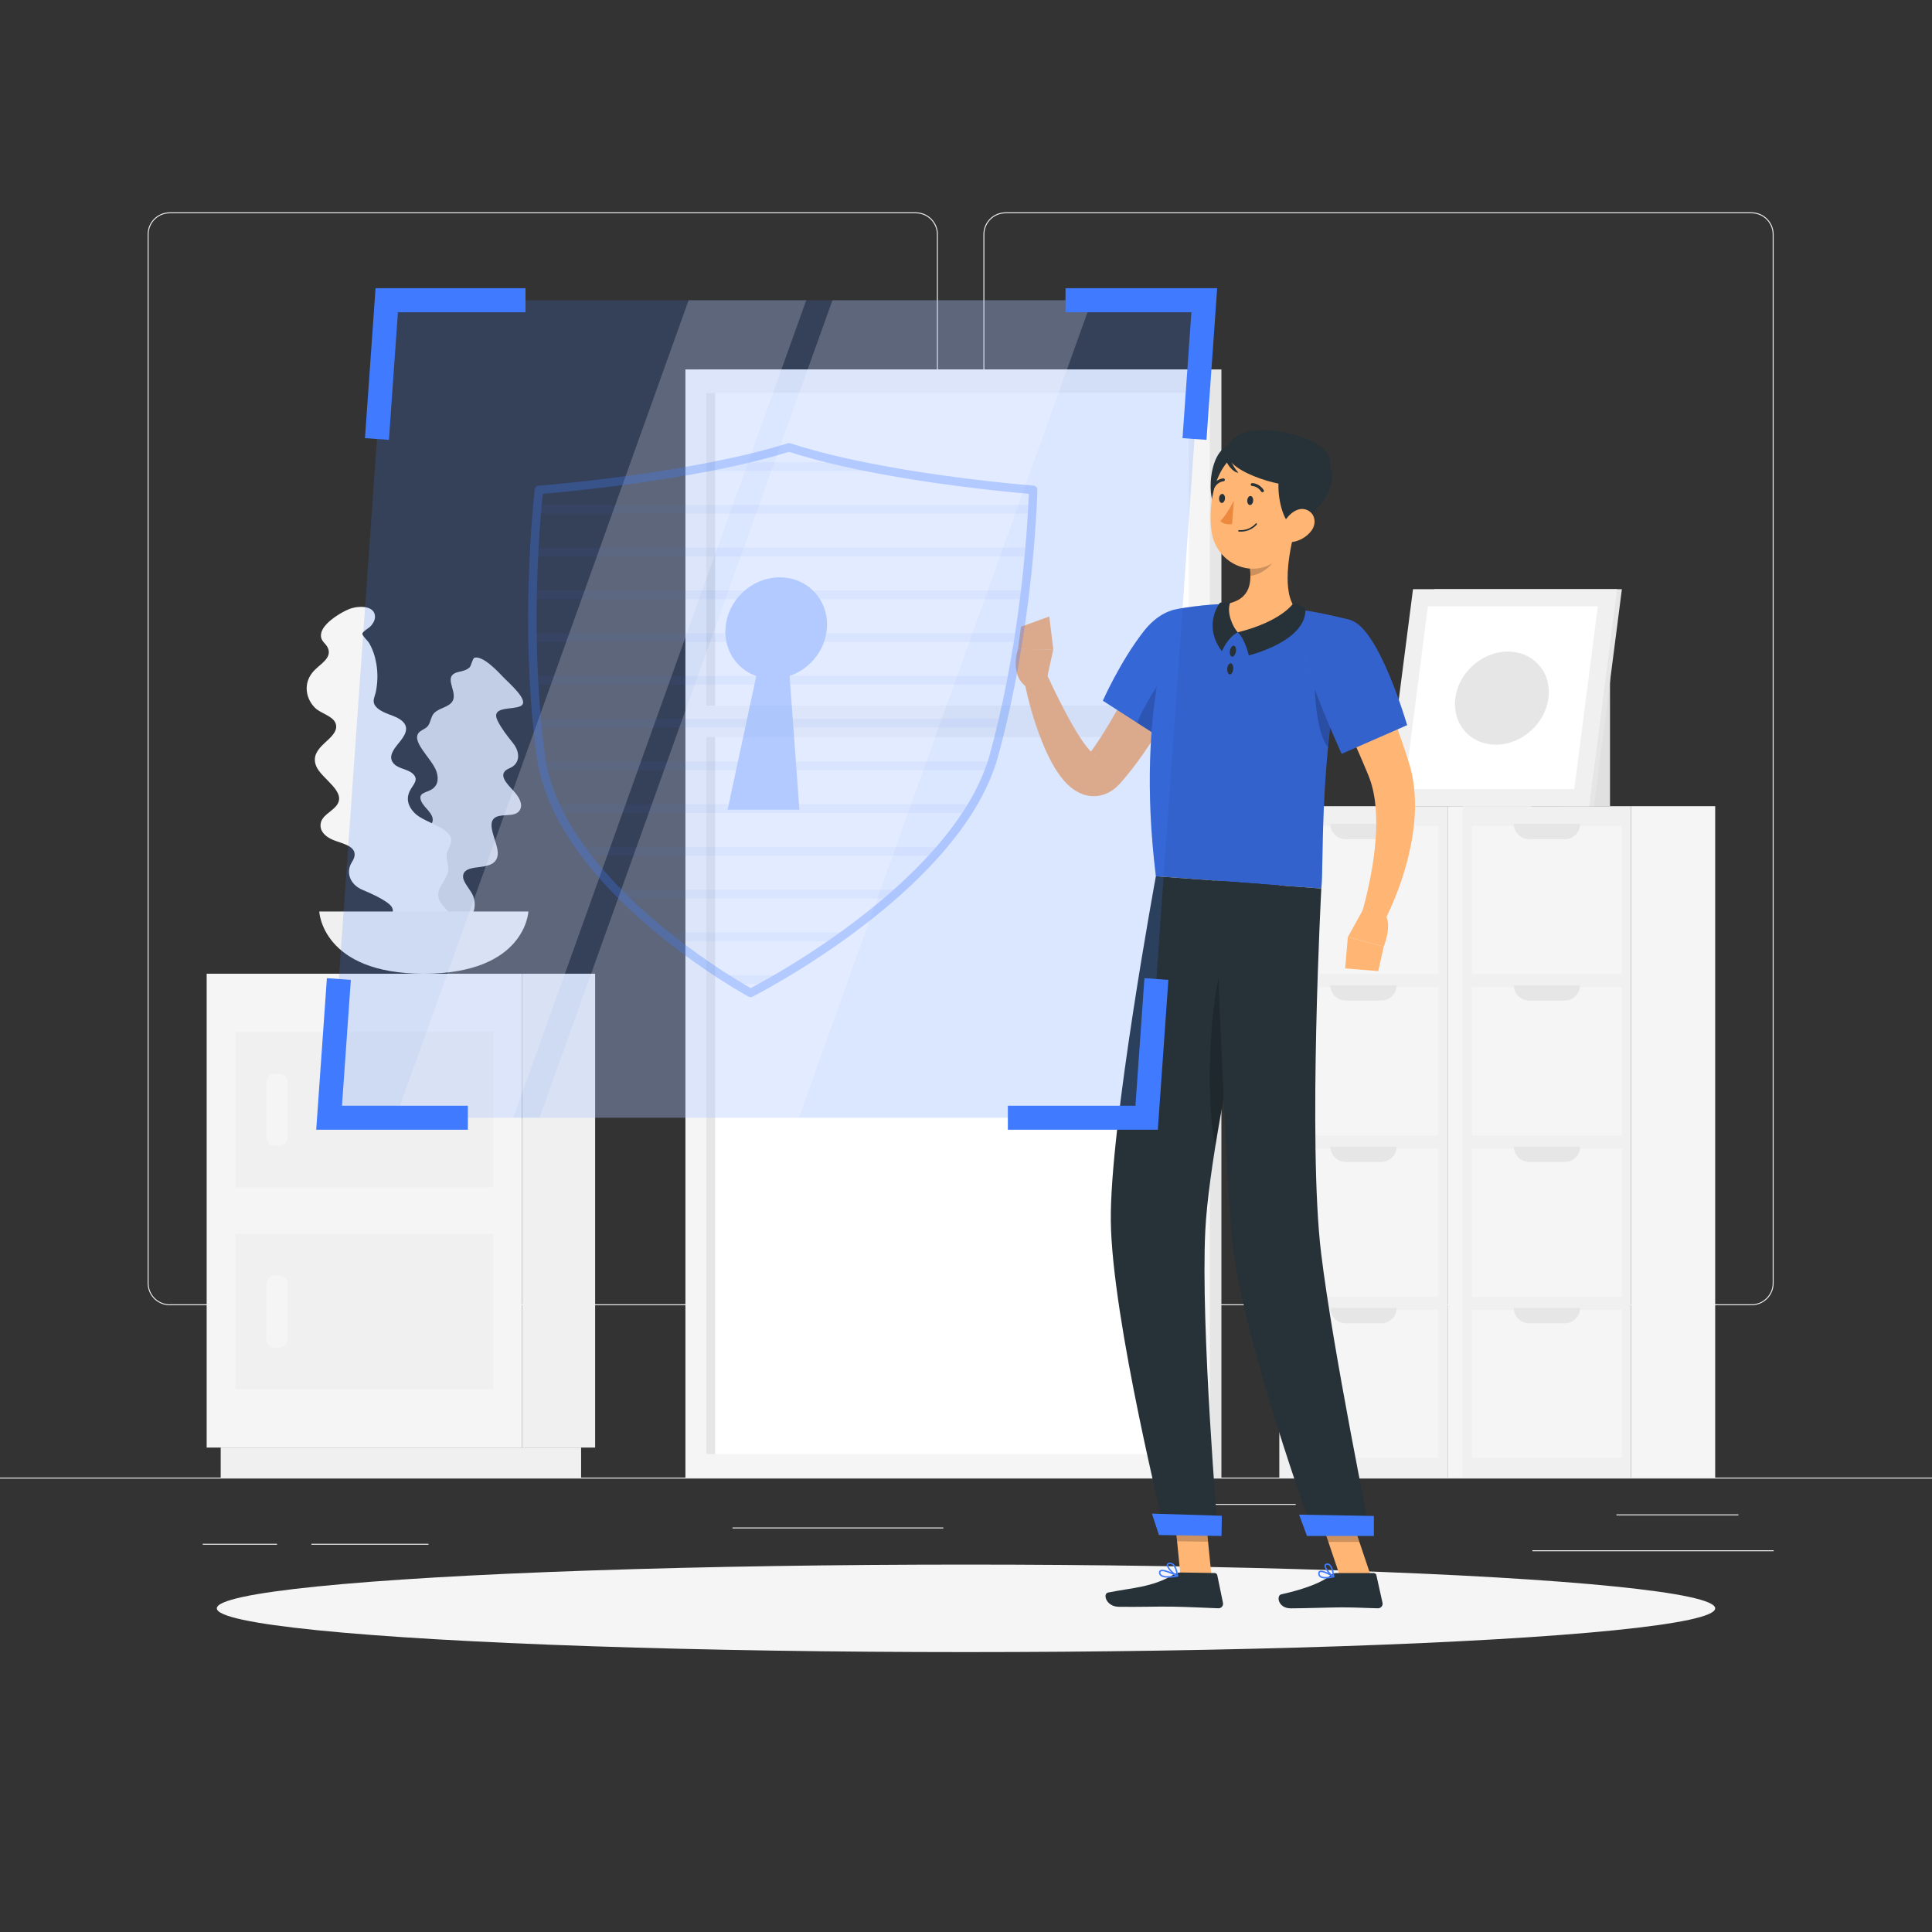 <?xml version="1.0" encoding="utf-8"?>
<!-- Generator: Adobe Illustrator 27.5.0, SVG Export Plug-In . SVG Version: 6.00 Build 0)  -->
<svg version="1.1" xmlns="http://www.w3.org/2000/svg" xmlns:xlink="http://www.w3.org/1999/xlink" x="0px" y="0px"
	 viewBox="0 0 500 500" style="enable-background:new 0 0 500 500;" xml:space="preserve">
<rect x="0" y="0" width="500" height="500" fill="#333333" stroke="none"/>
<g id="Background_Complete">
	<g>
		<g>
			<rect y="382.398" style="fill:#EBEBEB;" width="500" height="0.25"/>
			<path style="fill:#EBEBEB;" d="M237.014,337.8H43.915c-3.147,0-5.708-2.561-5.708-5.708V60.66c0-3.147,2.561-5.708,5.708-5.708
				h193.099c3.146,0,5.707,2.561,5.707,5.708v271.432C242.721,335.239,240.16,337.8,237.014,337.8z M43.915,55.203
				c-3.01,0-5.458,2.448-5.458,5.458v271.432c0,3.01,2.448,5.458,5.458,5.458h193.099c3.009,0,5.457-2.448,5.457-5.458V60.66
				c0-3.009-2.448-5.458-5.457-5.458H43.915z"/>
			<path style="fill:#EBEBEB;" d="M453.31,337.8H260.212c-3.147,0-5.707-2.561-5.707-5.708V60.66c0-3.147,2.561-5.708,5.707-5.708
				H453.31c3.148,0,5.708,2.561,5.708,5.708v271.432C459.019,335.239,456.458,337.8,453.31,337.8z M260.212,55.203
				c-3.009,0-5.457,2.448-5.457,5.458v271.432c0,3.01,2.448,5.458,5.457,5.458H453.31c3.01,0,5.458-2.448,5.458-5.458V60.66
				c0-3.009-2.448-5.458-5.458-5.458H260.212z"/>
		</g>
		<g>
			<rect x="418.333" y="391.922" style="fill:#EBEBEB;" width="31.568" height="0.25"/>
			<rect x="301.926" y="389.208" style="fill:#EBEBEB;" width="33.408" height="0.25"/>
			<rect x="396.586" y="401.208" style="fill:#EBEBEB;" width="62.433" height="0.25"/>
			<rect x="52.459" y="399.528" style="fill:#EBEBEB;" width="19.235" height="0.25"/>
			<rect x="80.597" y="399.528" style="fill:#EBEBEB;" width="30.292" height="0.25"/>
			<rect x="189.578" y="395.306" style="fill:#EBEBEB;" width="54.556" height="0.25"/>
		</g>
	</g>
	<g>
		<g>
			<g>
				<g>
					
						<rect x="265.985" y="273.741" transform="matrix(-1.836970e-16 1 -1 -1.836970e-16 648.383 -57.343)" style="fill:#F0F0F0;" width="173.757" height="43.558"/>
					
						<rect x="333.702" y="213.488" transform="matrix(-1.836970e-16 1 -1 -1.836970e-16 585.739 -119.987)" style="fill:#F5F5F5;" width="38.323" height="38.777"/>
					<path style="fill:#E6E6E6;" d="M361.446,213.208L361.446,213.208h-17.165l0,0c0,2.195,1.779,3.974,3.974,3.974h9.218
						C359.667,217.181,361.446,215.402,361.446,213.208z"/>
					
						<rect x="333.702" y="255.25" transform="matrix(-1.836970e-16 1 -1 -1.836970e-16 627.502 -78.225)" style="fill:#F5F5F5;" width="38.323" height="38.777"/>
					
						<rect x="333.702" y="297.013" transform="matrix(-1.836970e-16 1 -1 -1.836970e-16 669.264 -36.462)" style="fill:#F5F5F5;" width="38.323" height="38.777"/>
					
						<rect x="333.702" y="338.775" transform="matrix(-1.836970e-16 1 -1 -1.836970e-16 711.027 5.3)" style="fill:#F5F5F5;" width="38.323" height="38.777"/>
					<path style="fill:#E6E6E6;" d="M361.446,254.97L361.446,254.97h-17.165l0,0c0,2.194,1.779,3.974,3.974,3.974h9.218
						C359.667,258.944,361.446,257.164,361.446,254.97z"/>
					<path style="fill:#E6E6E6;" d="M361.446,296.732L361.446,296.732h-17.165l0,0c0,2.195,1.779,3.974,3.974,3.974h9.218
						C359.667,300.706,361.446,298.927,361.446,296.732z"/>
					<path style="fill:#E6E6E6;" d="M361.446,338.495L361.446,338.495h-17.165l0,0c0,2.194,1.779,3.974,3.974,3.974h9.218
						C359.667,342.468,361.446,340.689,361.446,338.495z"/>
					
						<rect x="298.642" y="284.642" transform="matrix(-1.836970e-16 1 -1 -1.836970e-16 681.04 -90.001)" style="fill:#F5F5F5;" width="173.757" height="21.756"/>
				</g>
				<g>
					
						<rect x="313.476" y="273.741" transform="matrix(-1.836970e-16 1 -1 -1.836970e-16 695.874 -104.834)" style="fill:#F0F0F0;" width="173.757" height="43.558"/>
					
						<rect x="381.193" y="213.488" transform="matrix(-1.836970e-16 1 -1 -1.836970e-16 633.23 -167.478)" style="fill:#F5F5F5;" width="38.323" height="38.777"/>
					<path style="fill:#E6E6E6;" d="M408.937,213.208L408.937,213.208h-17.165l0,0c0,2.195,1.779,3.974,3.974,3.974h9.218
						C407.158,217.181,408.937,215.402,408.937,213.208z"/>
					
						<rect x="381.193" y="255.25" transform="matrix(-1.836970e-16 1 -1 -1.836970e-16 674.993 -125.716)" style="fill:#F5F5F5;" width="38.323" height="38.777"/>
					
						<rect x="381.193" y="297.013" transform="matrix(-1.836970e-16 1 -1 -1.836970e-16 716.755 -83.953)" style="fill:#F5F5F5;" width="38.323" height="38.777"/>
					
						<rect x="381.193" y="338.775" transform="matrix(-1.836970e-16 1 -1 -1.836970e-16 758.518 -42.191)" style="fill:#F5F5F5;" width="38.323" height="38.777"/>
					<path style="fill:#E6E6E6;" d="M408.937,254.97L408.937,254.97h-17.165l0,0c0,2.194,1.779,3.974,3.974,3.974h9.218
						C407.158,258.944,408.937,257.164,408.937,254.97z"/>
					<path style="fill:#E6E6E6;" d="M408.937,296.732L408.937,296.732h-17.165l0,0c0,2.195,1.779,3.974,3.974,3.974h9.218
						C407.158,300.706,408.937,298.927,408.937,296.732z"/>
					<path style="fill:#E6E6E6;" d="M408.937,338.495L408.937,338.495h-17.165l0,0c0,2.194,1.779,3.974,3.974,3.974h9.218
						C407.158,342.468,408.937,340.689,408.937,338.495z"/>
					
						<rect x="346.133" y="284.642" transform="matrix(-1.836970e-16 1 -1 -1.836970e-16 728.531 -137.492)" style="fill:#F5F5F5;" width="173.757" height="21.756"/>
				</g>
			</g>
			<g>
				<g>
					<rect x="403.944" y="173.944" style="fill:#E0E0E0;" width="12.722" height="34.697"/>
					<polygon style="fill:#E6E6E6;" points="363.997,208.641 412.518,208.641 419.742,152.486 371.222,152.486 					"/>
					<polygon style="fill:#F0F0F0;" points="358.458,208.641 411.281,208.641 418.506,152.486 365.683,152.486 					"/>
					<polygon style="fill:#FFFFFF;" points="407.425,204.216 413.512,156.912 369.539,156.912 363.453,204.216 					"/>
				</g>
				
					<ellipse transform="matrix(0.73 -0.684 0.684 0.73 -18.409 314.583)" style="fill:#E6E6E6;" cx="388.482" cy="180.564" rx="12.845" ry="11.295"/>
			</g>
		</g>
		<g>
			<g>
				<g>
					
						<rect x="180.401" y="95.611" transform="matrix(-1 -1.224647e-16 1.224647e-16 -1 496.501 478.009)" style="fill:#E6E6E6;" width="135.699" height="286.788"/>
					
						<rect x="177.386" y="95.611" transform="matrix(-1 -1.224647e-16 1.224647e-16 -1 490.47 478.009)" style="fill:#F5F5F5;" width="135.699" height="286.788"/>
					
						<rect x="107.921" y="176.568" transform="matrix(-1.836970e-16 1 -1 -1.836970e-16 484.24 -6.231)" style="fill:#FFFFFF;" width="274.627" height="124.873"/>
					
						<rect x="46.625" y="237.865" transform="matrix(-1.836970e-16 1 -1 -1.836970e-16 422.943 55.066)" style="fill:#E6E6E6;" width="274.627" height="2.28"/>
					
						<rect x="179.624" y="182.6" transform="matrix(-1 -1.224647e-16 1.224647e-16 -1 490.47 373.363)" style="fill:#F5F5F5;" width="131.221" height="8.163"/>
				</g>
			</g>
		</g>
		<g>
			<g>
				
					<rect x="135.107" y="251.999" transform="matrix(-1 -1.224647e-16 1.224647e-16 -1 289.127 626.627)" style="fill:#F0F0F0;" width="18.913" height="122.629"/>
				
					<rect x="57.117" y="374.628" transform="matrix(-1 -1.224647e-16 1.224647e-16 -1 207.505 757.027)" style="fill:#F0F0F0;" width="93.271" height="7.77"/>
				<rect x="53.486" y="251.999" style="fill:#F5F5F5;" width="81.621" height="122.629"/>
				<rect x="60.921" y="267.093" style="fill:#F0F0F0;" width="66.75" height="40.218"/>
				<rect x="60.921" y="319.316" style="fill:#F0F0F0;" width="66.75" height="40.218"/>
				<path style="fill:#F5F5F5;" d="M74.452,294.285v-14.165c0-1.24-1.015-2.255-2.255-2.255h-1.005
					c-1.241,0-2.255,1.015-2.255,2.255v14.165c0,1.24,1.015,2.255,2.255,2.255h1.005C73.437,296.54,74.452,295.525,74.452,294.285z"
					/>
				<path style="fill:#F5F5F5;" d="M74.452,346.507v-14.165c0-1.24-1.015-2.255-2.255-2.255h-1.005
					c-1.241,0-2.255,1.015-2.255,2.255v14.165c0,1.24,1.015,2.255,2.255,2.255h1.005C73.437,348.763,74.452,347.748,74.452,346.507z
					"/>
			</g>
			<g>
				<path style="fill:#E0E0E0;" d="M134.735,182.729c-2.119,1.063-7.866-0.079-5.95,3.81c0.901,1.828,2.366,3.78,3.928,5.706
					c2.14,2.64,1.736,5.503-0.791,6.543c-0.613,0.252-1.114,0.565-1.397,0.971c-1.164,1.668,1.585,3.906,2.935,5.577
					c1.304,1.615,1.894,3.316,0.896,4.56c-1.101,1.373-3.396,0.868-5.218,1.283c-4.384,0.997,0.124,7.042-0.342,10.148
					c-0.319,2.126-2.043,2.719-4.385,3.019c-1.911,0.245-4.462,0.417-4.568,2.376c-0.092,1.695,2.116,3.617,2.695,5.399
					c0.563,1.732,0.371,3.415-0.425,4.696c-0.711,1.145-1.885,1.92-3.44,2.251c-2.171,0.462-5.455-0.017-5.611,2.432
					c-0.07,1.094,0.692,2.062,0.162,3.069c-0.447,0.85-1.463,1.28-2.548,1.497c-1.744,0.349-4.258,0.255-6.257-0.111
					c-2.549-0.467-6.311-2.713-4.928-4.878c0.387-0.607,1.134-0.961,1.971-1.132c0.611-0.125,2.392,0.069,2.621-0.345
					c0.229-0.414-0.385-2.006-0.411-2.585c-0.075-1.665,0.223-3.229,0.743-4.673c0.706-1.961,1.82-3.722,3.29-5.211
					c0.603-0.61,1.568-1.06,1.691-1.95c0.118-0.85-0.438-1.875-1.057-2.745c-0.976-1.372-2.486-2.683-3.033-4.152
					c-0.859-2.308,1.222-3.04,3.149-3.564c1.743-0.474,4.036-1.084,3.444-3.199c-0.427-1.528-2.353-2.778-2.929-4.268
					c-0.774-1.999,1.113-2.077,2.466-2.792c1.756-0.926,2.199-2.58,1.562-4.677c-1.051-3.456-7.386-8.334-4.143-10.581
					c0.823-0.57,1.587-0.762,2.083-1.62c0.53-0.917,0.607-2.059,1.295-2.891c1.092-1.32,3.349-1.542,4.529-2.768
					c2.419-2.514-2.808-6.973,1.964-8.034c1.09-0.242,2.056-0.472,2.787-1.153c0.437-0.407,0.79-2.378,1.283-2.516
					c2.188-0.61,6.136,3.637,7.376,4.948C131.678,176.765,137.265,181.459,134.735,182.729z"/>
				<path style="fill:#F5F5F5;" d="M97.182,241.319c1.3-2.405,6.983-4.806,3.211-7.598c-1.773-1.313-4.111-2.4-6.52-3.403
					c-3.301-1.374-4.477-4.556-2.804-7.191c0.406-0.639,0.68-1.271,0.713-1.863c0.134-2.432-3.49-3.015-5.575-3.888
					c-2.015-0.843-3.446-2.219-3.232-4.113c0.237-2.09,2.532-2.999,3.918-4.555c3.335-3.744-3.879-7.134-5.131-10.604
					c-0.857-2.375,0.347-4.053,2.253-5.816c1.555-1.438,3.714-3.198,2.759-5.27c-0.826-1.793-3.803-2.39-5.268-3.855
					c-1.424-1.424-2.155-3.266-2.139-5.073c0.015-1.614,0.636-3.137,1.83-4.441c1.669-1.821,4.822-3.371,3.649-5.976
					c-0.524-1.163-1.714-1.682-1.786-3.042c-0.061-1.148,0.606-2.22,1.447-3.116c1.352-1.441,3.621-2.907,5.581-3.774
					c2.499-1.105,7.02-1.142,6.96,1.934c-0.017,0.862-0.487,1.689-1.133,2.383c-0.473,0.508-2.147,1.415-2.128,1.981
					c0.019,0.567,1.413,1.815,1.747,2.392c0.957,1.658,1.532,3.445,1.846,5.247c0.427,2.446,0.386,4.942-0.113,7.38
					c-0.205,0.999-0.817,2.059-0.449,3.048c0.351,0.943,1.389,1.648,2.401,2.154c1.595,0.798,3.63,1.203,4.899,2.368
					c1.994,1.829,0.549,3.873-0.871,5.607c-1.284,1.568-2.981,3.617-1.326,5.415c1.195,1.299,3.563,1.383,4.869,2.55
					c1.753,1.566,0.13,2.818-0.682,4.391c-1.053,2.039-0.56,4.008,1.125,5.759c2.777,2.887,10.978,3.946,9.319,8.262
					c-0.421,1.096-0.992,1.767-0.971,2.953c0.023,1.268,0.566,2.485,0.404,3.765c-0.257,2.031-2.13,3.66-2.514,5.648
					c-0.789,4.077,6.21,5.396,2.568,9.447c-0.832,0.925-1.562,1.761-1.842,2.911c-0.167,0.688,0.576,2.926,0.214,3.374
					c-1.604,1.984-7.361,0.087-9.157-0.485C103.071,245.528,95.629,244.191,97.182,241.319z"/>
				<g>
					<path style="fill:#F0F0F0;" d="M82.62,235.889c0,0,0.688,16.11,27.063,16.11c26.375,0,27.063-16.11,27.063-16.11H82.62z"/>
				</g>
			</g>
		</g>
	</g>
</g>
<g id="Background_Simple" style="display:none;">
	<g style="display:inline;">
		<path style="fill:#407BFF;" d="M131.899,247.026c-0.786,31.03,5.248,70.802,41.386,80.974c18.098,5.094,38.142,1.729,56.168,8.296
			c19.203,6.996,31.824,17.374,54.624,18.443c88.597,4.153,141.281-75.833,135.107-139.29
			c-5.106-52.482-48.72-151.552-130.942-109.038c-16.198,8.375-29.113,20.965-45.076,29.372
			c-19.803,10.429-44.581,9.275-62.081,21.073C154.702,174.639,132.525,222.3,131.899,247.026z"/>
		<path style="opacity:0.9;fill:#FFFFFF;" d="M131.899,247.026c-0.786,31.03,5.248,70.802,41.386,80.974
			c18.098,5.094,38.142,1.729,56.168,8.296c19.203,6.996,31.824,17.374,54.624,18.443c88.597,4.153,141.281-75.833,135.107-139.29
			c-5.106-52.482-48.72-151.552-130.942-109.038c-16.198,8.375-29.113,20.965-45.076,29.372
			c-19.803,10.429-44.581,9.275-62.081,21.073C154.702,174.639,132.525,222.3,131.899,247.026z"/>
	</g>
</g>
<g id="Shadow_1_">
	<ellipse id="_x3C_Path_x3E__74_" style="fill:#F5F5F5;" cx="250" cy="416.238" rx="193.889" ry="11.323"/>
</g>
<g id="Character_1_">
	<g>
		<polygon style="fill:#FFB573;" points="313.544,408.013 305.518,407.887 303.674,389.268 311.7,389.393 		"/>
		<polygon style="fill:#FFB573;" points="354.835,408.042 346.809,408.042 340.555,389.454 348.581,389.454 		"/>
		<path style="fill:#263238;" d="M345.737,407.113h9.786c0.328,0,0.612,0.228,0.683,0.548l1.586,7.135
			c0.164,0.74-0.417,1.44-1.175,1.427c-3.148-0.054-5.446-0.239-9.412-0.239c-2.44,0-9.797,0.254-13.166,0.254
			c-3.295,0-3.809-3.331-2.43-3.633c6.185-1.353,10.845-3.219,12.825-4.998C344.791,407.285,345.257,407.113,345.737,407.113z"/>
		<path style="fill:#263238;" d="M305.589,406.959l8.765,0.137c0.328,0.005,0.609,0.237,0.675,0.559l1.474,7.159
			c0.153,0.742-0.42,1.434-1.177,1.409c-3.161-0.103-7.727-0.36-11.701-0.423c-4.646-0.073-8.663,0.118-14.112,0.032
			c-3.295-0.052-4.157-3.397-2.773-3.677c6.3-1.275,11.429-1.342,16.907-4.602C304.241,407.199,304.897,406.948,305.589,406.959z"/>
		<path style="fill:#FFB573;" d="M310.517,168.827c-2.576,5.72-5.346,11.107-8.463,16.479c-1.554,2.672-3.176,5.324-4.931,7.925
			c-1.724,2.613-3.604,5.183-5.681,7.692l-0.796,0.939l-0.398,0.468c-0.139,0.161-0.227,0.276-0.507,0.573
			c-0.93,0.977-2.212,2.138-4.26,2.778c-0.99,0.32-2.127,0.428-3.15,0.333c-1.052-0.086-1.935-0.376-2.712-0.704
			c-1.51-0.68-2.516-1.516-3.331-2.294c-1.593-1.58-2.606-3.087-3.494-4.595c-0.881-1.503-1.607-2.986-2.275-4.465
			c-2.587-5.938-4.245-11.814-5.504-17.948l5.755-1.79c1.23,2.621,2.501,5.33,3.836,7.916c1.326,2.599,2.686,5.16,4.156,7.524
			c0.724,1.183,1.479,2.319,2.256,3.322c0.77,0.992,1.579,1.906,2.205,2.358c0.296,0.229,0.529,0.281,0.405,0.186
			c-0.078-0.061-0.234-0.12-0.533-0.173c-0.277-0.051-0.65-0.002-0.93,0.064c-0.603,0.192-0.695,0.338-0.629,0.208l1.118-1.535
			c3.185-4.503,6.097-9.561,8.852-14.689c2.756-5.113,5.436-10.447,7.94-15.617L310.517,168.827z"/>
		<g>
			<path style="fill:#407BFF;" d="M313.858,163.796c2.164,7.363-13.072,27.435-13.072,27.435l-15.362-9.885
				c0,0,4.515-10.242,10.645-18.051C302.364,155.277,311.483,155.716,313.858,163.796z"/>
			<path style="opacity:0.2;" d="M313.858,163.796c2.164,7.363-13.072,27.435-13.072,27.435l-15.362-9.885
				c0,0,4.515-10.242,10.645-18.051C302.364,155.277,311.483,155.716,313.858,163.796z"/>
		</g>
		<path style="opacity:0.2;" d="M304.494,172.44c-3.16,1.35-7.81,8.96-10.23,14.6l6.52,4.19c0,0,5.87-7.73,9.8-15.36
			C308.524,173.61,306.164,171.73,304.494,172.44z"/>
		<path style="fill:#FFB573;" d="M270.621,177.095l1.973-9.052l-9.137-0.07c0,0-2.439,6.798,2.468,9.974L270.621,177.095z"/>
		<polygon style="fill:#FFB573;" points="271.553,159.555 264.231,162.193 263.457,167.973 272.594,168.043 		"/>
		<polygon style="opacity:0.2;" points="303.676,389.273 304.625,398.87 312.655,398.996 311.706,389.399 		"/>
		<polygon style="opacity:0.2;" points="348.585,389.459 340.555,389.459 343.782,399.04 351.813,399.04 		"/>
		<g>
			<path style="fill:#407BFF;" d="M349.638,160.54c-8.646,30.49-6.902,62.853-7.683,69.402c-6.279-0.456-29.926-2.219-42.816-3.181
				c-5.615-45.686,5.624-69.159,5.624-69.159s2.753-0.535,6.497-0.919c1.175-0.12,2.441-0.226,3.759-0.295
				c0.729-0.044,1.468-0.067,2.219-0.082c4.844-0.079,12.754,0.69,18.203,1.356c1.141,0.142,2.303,0.313,3.426,0.497
				c1.043,0.178,2.066,0.367,3.029,0.56C346.266,159.59,349.638,160.54,349.638,160.54z"/>
			<path style="opacity:0.2;" d="M349.638,160.54c-8.646,30.49-6.902,62.853-7.683,69.402c-6.279-0.456-29.926-2.219-42.816-3.181
				c-5.615-45.686,5.624-69.159,5.624-69.159s2.753-0.535,6.497-0.919c1.175-0.12,2.441-0.226,3.759-0.295
				c0.729-0.044,1.468-0.067,2.219-0.082c4.844-0.079,12.754,0.69,18.203,1.356c1.141,0.142,2.303,0.313,3.426,0.497
				c1.043,0.178,2.066,0.367,3.029,0.56C346.266,159.59,349.638,160.54,349.638,160.54z"/>
		</g>
		<path style="opacity:0.2;" d="M340.504,173.62c-0.77,2.95,0.11,16.41,3.19,19.73c0.42-4.31,0.98-8.81,1.72-13.41L340.504,173.62z"
			/>
		<path style="fill:#FFB573;" d="M335.16,137.032c-1.584,5.771-3.528,16.415,0.278,20.627c-3.418,2.927-7.851,6.273-14.823,5.999
			c-6.972-0.273-5.401-4.965-3.377-7.353c6.646-1.074,6.838-5.931,6.039-10.566L335.16,137.032z"/>
		<path style="fill:#263238;" d="M334.8,156c0,0-2.877,4.748-14.46,7.645c1.918,1.772,2.848,5.966,2.848,5.966
			s15.111-3.646,14.653-12.108C337.05,156.708,334.8,156,334.8,156z"/>
		<path style="fill:#263238;" d="M316.222,168.552c0,0,1.522-3.663,4.119-4.907c-1.207-1.256-3.028-5.034-1.937-7.811
			c-1.798-0.083-2.687,0.167-2.687,0.167S311.139,161.774,316.222,168.552z"/>
		<path style="fill:#263238;" d="M319.844,168.656c-0.138,0.786-0.593,1.362-1.016,1.288c-0.423-0.074-0.654-0.771-0.516-1.557
			c0.138-0.786,0.593-1.362,1.016-1.288C319.751,167.173,319.982,167.871,319.844,168.656z"/>
		<path style="fill:#263238;" d="M319.16,173.162c-0.068,0.795-0.47,1.409-0.898,1.373c-0.428-0.037-0.72-0.711-0.652-1.505
			c0.068-0.795,0.47-1.41,0.898-1.373C318.936,171.693,319.228,172.367,319.16,173.162z"/>
		<path style="opacity:0.2;" d="M330.316,140.586l-7.033,5.15c0.193,1.097,0.324,2.205,0.321,3.272
			c2.522-0.175,6.152-2.658,6.611-5.251C330.444,142.464,330.483,141.208,330.316,140.586z"/>
		<path style="fill:#263238;" d="M319.098,115.209c-6.238-0.134-7.495,14.939-3.451,17.574
			C319.69,135.418,330.778,115.46,319.098,115.209z"/>
		<path style="fill:#FFB573;" d="M336.513,128.271c-1.077,7.893-1.306,12.568-5.614,16.339c-6.48,5.674-15.997,1.314-17.3-6.742
			c-1.173-7.251,0.786-18.941,8.782-21.519C330.259,113.811,337.59,120.378,336.513,128.271z"/>
		<path style="fill:#263238;" d="M335.381,136.001c-4.02,2.11-8.617-19.733,2.02-18.594
			C350.715,118.833,343.413,131.786,335.381,136.001z"/>
		<path style="fill:#263238;" d="M317.571,117.364c0,4.888,15.868,9.747,21.312,8.081c5.444-1.667,6.803-5.95,3.889-9
			C337.828,111.271,317.571,107.778,317.571,117.364z"/>
		<path style="fill:#263238;" d="M318.21,118.02c0,0,0.357,2.196,2.288,4.325c-1.417-0.083-2.83-2.095-3.28-3.267
			C316.769,117.906,318.21,118.02,318.21,118.02z"/>
		<path style="fill:#FFB573;" d="M339.443,137.278c-1.26,1.739-3.207,2.734-4.954,2.984c-2.629,0.376-3.599-2.058-2.581-4.358
			c0.917-2.071,3.389-4.762,5.888-4.083C340.26,132.49,340.885,135.29,339.443,137.278z"/>
		<path style="fill:#263238;" d="M301.647,396.969l13.59,0.207c0,0-4.533-53.686-3.308-78.668c0.373-7.6,1.899-18.229,3.907-29.621
			c2.535-14.354,3.755-20.079,7.035-38.22c2.338-12.935,4.416-21.81,4.416-21.81l-28.146-2.092c0,0-11.936,64.701-11.662,89.198
			C287.758,341.433,301.647,396.969,301.647,396.969z"/>
		<path style="opacity:0.2;" d="M317.384,246c-5.06,12.6-5.16,42.12-2.83,50.43c0.4-2.461,0.83-4.98,1.28-7.54
			c2.54-14.36,3.76-20.08,7.04-38.22c0.06-0.36,0.13-0.71,0.19-1.06C321.324,248.08,319.414,246.79,317.384,246z"/>
		<path style="fill:#263238;" d="M314.325,227.893c0,0,2.486,67.687,4.372,91.13c2.066,25.672,21.309,78.162,21.309,78.162h14.702
			c0,0-9.809-48.043-12.818-72.974c-3.427-28.399,0.062-94.262,0.062-94.262L314.325,227.893z"/>
		<polygon style="fill:#407BFF;" points="338.246,397.503 355.558,397.503 355.558,392.331 336.207,391.995 		"/>
		<polygon style="fill:#407BFF;" points="299.935,397.259 316.13,397.513 316.212,392.28 298.113,391.721 		"/>
		<path style="fill:#263238;" d="M324.32,129.593c-0.048,0.646-0.429,1.143-0.851,1.112c-0.422-0.031-0.725-0.58-0.677-1.226
			c0.048-0.646,0.429-1.144,0.851-1.112C324.065,128.398,324.368,128.947,324.32,129.593z"/>
		<path style="fill:#263238;" d="M317.023,129.05c-0.048,0.646-0.429,1.144-0.851,1.112c-0.422-0.031-0.725-0.58-0.677-1.226
			c0.048-0.646,0.429-1.144,0.851-1.112C316.767,127.855,317.071,128.404,317.023,129.05z"/>
		<path style="fill:#ED893E;" d="M319.319,129.544c0,0-1.745,3.615-3.495,5.292c1.063,1.151,3.041,0.808,3.041,0.808
			L319.319,129.544z"/>
		<path style="fill:#263238;" d="M321.458,137.574c2.481-0.148,3.747-1.769,3.805-1.845c0.064-0.083,0.048-0.202-0.036-0.266
			c-0.083-0.064-0.203-0.048-0.267,0.035c-0.015,0.019-1.493,1.9-4.319,1.689c-0.105-0.007-0.196,0.071-0.204,0.176
			c-0.008,0.105,0.071,0.196,0.176,0.204C320.909,137.589,321.19,137.59,321.458,137.574z"/>
		<path style="fill:#263238;" d="M326.746,127.403c0.063-0.004,0.126-0.023,0.183-0.06c0.176-0.114,0.227-0.349,0.113-0.526
			c-1.141-1.767-2.896-1.794-2.97-1.795c-0.21-0.001-0.381,0.169-0.382,0.379c-0.001,0.209,0.168,0.38,0.377,0.382l0,0
			c0.058,0.001,1.426,0.037,2.337,1.447C326.481,127.349,326.613,127.411,326.746,127.403z"/>
		<path style="fill:#263238;" d="M314.065,126.305c0.123-0.007,0.24-0.074,0.306-0.188c0.844-1.451,2.209-1.551,2.266-1.555
			c0.209-0.013,0.369-0.192,0.357-0.401c-0.012-0.209-0.189-0.369-0.398-0.358c-0.076,0.006-1.826,0.114-2.883,1.932
			c-0.106,0.181-0.044,0.414,0.138,0.52C313.919,126.294,313.993,126.31,314.065,126.305z"/>
		<g>
			<path style="fill:#407BFF;" d="M343.082,408.515c0.742,0,1.543-0.154,2.101-0.289c0.074-0.018,0.131-0.079,0.143-0.154
				c0.012-0.076-0.022-0.151-0.087-0.192c-0.292-0.183-2.882-1.773-3.769-1.317c-0.138,0.071-0.306,0.221-0.326,0.538
				c-0.027,0.425,0.106,0.763,0.393,1.005C341.901,408.411,342.472,408.515,343.082,408.515z M344.632,407.96
				c-1.363,0.273-2.411,0.224-2.85-0.145c-0.193-0.162-0.277-0.387-0.258-0.69c0.009-0.148,0.069-0.197,0.12-0.223
				C342.105,406.665,343.579,407.351,344.632,407.96z"/>
			<path style="fill:#407BFF;" d="M345.138,408.232c0.036,0,0.072-0.01,0.104-0.031c0.059-0.038,0.091-0.105,0.086-0.174
				c-0.008-0.098-0.2-2.414-1.132-3.176c-0.243-0.198-0.516-0.281-0.81-0.245c0,0,0,0,0,0c-0.454,0.056-0.574,0.336-0.605,0.498
				c-0.17,0.895,1.436,2.653,2.267,3.104C345.076,408.225,345.107,408.232,345.138,408.232z M343.518,404.979
				c0.156,0,0.3,0.055,0.437,0.167c0.598,0.488,0.854,1.838,0.948,2.515c-0.826-0.627-1.849-1.956-1.748-2.484
				c0.009-0.048,0.031-0.161,0.277-0.192l0,0C343.461,404.98,343.49,404.979,343.518,404.979z"/>
			<path style="fill:#407BFF;" d="M304.782,408.055c0.067-0.022,0.117-0.08,0.128-0.151c0.012-0.08-0.027-0.159-0.098-0.197
				c-0.362-0.194-3.563-1.88-4.546-1.352c-0.19,0.102-0.301,0.275-0.322,0.501v0c-0.035,0.378,0.08,0.691,0.342,0.93
				c0.868,0.793,3.173,0.513,4.47,0.276C304.766,408.06,304.774,408.058,304.782,408.055z M300.516,406.66
				c0.608-0.2,2.347,0.494,3.611,1.121c-1.777,0.267-3.096,0.169-3.583-0.276c-0.171-0.156-0.243-0.358-0.22-0.615
				c0.009-0.099,0.046-0.159,0.123-0.201C300.468,406.678,300.491,406.669,300.516,406.66z"/>
			<path style="fill:#407BFF;" d="M304.782,408.055c0.017-0.006,0.034-0.014,0.049-0.024c0.056-0.039,0.087-0.104,0.081-0.171
				c-0.007-0.092-0.19-2.257-1.198-3.111c-0.307-0.261-0.66-0.376-1.049-0.343l0,0c-0.524,0.045-0.678,0.307-0.716,0.52
				c-0.161,0.905,1.731,2.671,2.693,3.121C304.687,408.068,304.737,408.07,304.782,408.055z M302.503,404.821
				c0.05-0.016,0.113-0.029,0.195-0.036l0,0c0.288-0.025,0.54,0.058,0.771,0.254c0.662,0.561,0.928,1.859,1.021,2.491
				c-0.979-0.609-2.263-1.994-2.166-2.537C302.33,404.959,302.345,404.873,302.503,404.821z M302.682,404.595l-0.004,0.001
				L302.682,404.595z"/>
		</g>
		<g>
			<path style="fill:#FFB573;" d="M351.699,165.54c2.797,5.624,5.31,11.24,7.619,17.04c1.172,2.885,2.253,5.813,3.313,8.765
				c0.519,1.484,1.02,2.97,1.5,4.481l0.362,1.128l0.386,1.296c0.279,0.888,0.446,1.778,0.651,2.665
				c1.317,7.133,0.54,13.892-0.916,20.223c-0.741,3.172-1.7,6.249-2.815,9.247c-0.573,1.495-1.182,2.971-1.827,4.431
				c-0.646,1.478-1.312,2.867-2.125,4.366l-5.526-2.405c0.772-2.729,1.55-5.672,2.098-8.543c0.602-2.88,1.063-5.771,1.378-8.633
				c0.284-2.863,0.475-5.703,0.343-8.455c-0.075-2.753-0.443-5.409-1.104-7.839c-0.191-0.59-0.339-1.204-0.568-1.762
				c-0.115-0.298-0.188-0.537-0.333-0.885l-0.427-1.029c-0.556-1.373-1.168-2.739-1.748-4.114c-1.17-2.752-2.434-5.484-3.661-8.234
				l-7.546-16.432L351.699,165.54z"/>
			<g>
				<path style="fill:#407BFF;" d="M349.636,160.541c7.324,2.294,14.525,27.125,14.525,27.125l-16.944,7.417
					c0,0-5.482-12-8.633-21.404C335.15,163.435,340.765,157.763,349.636,160.541z"/>
				<path style="opacity:0.2;" d="M349.636,160.541c7.324,2.294,14.525,27.125,14.525,27.125l-16.944,7.417
					c0,0-5.482-12-8.633-21.404C335.15,163.435,340.765,157.763,349.636,160.541z"/>
			</g>
			<path style="fill:#FFB573;" d="M352.772,235.387l-3.953,7.13l9.308,2.425c0,0,2.817-6.916-0.506-9.109L352.772,235.387z"/>
			<polygon style="fill:#FFB573;" points="348.126,250.613 356.679,251.322 358.126,244.942 348.819,242.517 			"/>
		</g>
	</g>
</g>
<g id="Shield">
	<g>
		<polygon style="opacity:0.19;fill:#407BFF;" points="296.748,289.27 85.168,289.27 100.087,77.701 311.667,77.701 		"/>
		<polygon style="opacity:0.2;fill:#FFFFFF;" points="132.844,289.27 102.406,289.27 178.216,77.701 208.654,77.701 		"/>
		<polygon style="opacity:0.2;fill:#FFFFFF;" points="206.745,289.27 139.625,289.27 215.435,77.701 282.555,77.701 		"/>
		<g>
			<polygon style="fill:#407BFF;" points="100.654,113.831 94.455,113.395 97.191,74.593 136,74.593 136,80.808 102.982,80.808 			
				"/>
			<polygon style="fill:#407BFF;" points="121.081,292.377 81.834,292.377 84.601,253.149 90.8,253.586 88.502,286.163 
				121.081,286.163 			"/>
			<polygon style="fill:#407BFF;" points="312.234,113.831 306.035,113.395 308.333,80.808 275.754,80.808 275.754,74.593 
				315.001,74.593 			"/>
			<polygon style="fill:#407BFF;" points="299.644,292.377 260.835,292.377 260.835,286.163 293.853,286.163 296.18,253.149 
				302.379,253.586 			"/>
		</g>
		<g style="opacity:0.3;">
			<path style="fill:#407BFF;" d="M194.251,258.07c-0.182,0-0.363-0.045-0.527-0.135c-0.062-0.033-1.531-0.838-4.003-2.353
				c-1.04-0.632-2.264-1.4-3.631-2.275c-4.348-2.826-8.54-5.804-12.467-8.856c-0.95-0.742-1.904-1.5-2.875-2.286
				c-3.621-2.961-6.962-5.94-9.934-8.859c-0.765-0.754-1.516-1.515-2.268-2.294c-2.824-2.927-5.405-5.919-7.674-8.894
				c-0.582-0.752-1.142-1.519-1.691-2.295c-2.11-2.961-3.938-5.97-5.431-8.939c-0.384-0.749-0.758-1.534-1.107-2.322
				c-1.347-2.984-2.38-6.01-3.067-8.985c-0.175-0.706-0.333-1.475-0.481-2.333c-0.105-0.565-0.191-1.152-0.27-1.739
				c-0.302-2.287-0.568-4.621-0.817-7.138c-0.079-0.748-0.15-1.503-0.222-2.258c-0.261-2.961-0.475-5.933-0.635-8.85l-0.017-0.298
				c-0.039-0.665-0.077-1.325-0.107-1.984c-0.138-2.877-0.237-5.847-0.295-8.827l-0.028-2.271c-0.034-3.149-0.028-6.119,0.018-8.83
				c0.01-0.763,0.027-1.521,0.045-2.271c0.073-3.264,0.178-6.234,0.311-8.827l0.008-0.17c0.034-0.723,0.067-1.424,0.107-2.11
				c0.179-3.222,0.388-6.275,0.604-8.826c0.072-0.879,0.133-1.616,0.197-2.277c0.231-2.518,0.402-3.923,0.402-3.923
				c0.063-0.521,0.485-0.925,1.009-0.965c0.185-0.014,18.635-1.431,38.286-4.887c3.983-0.7,7.857-1.459,11.514-2.255
				c5.39-1.173,10.327-2.455,14.674-3.81c0.217-0.068,0.451-0.066,0.668,0.004c4.151,1.354,8.904,2.635,14.127,3.807
				c3.542,0.796,7.308,1.555,11.192,2.254c19.16,3.456,37.408,4.872,37.591,4.886c0.581,0.044,1.027,0.535,1.016,1.119
				c0,0-0.027,1.405-0.151,3.929c-0.03,0.675-0.074,1.435-0.124,2.275c-0.144,2.567-0.365,5.62-0.642,8.826
				c-0.052,0.636-0.112,1.285-0.174,1.953l-0.03,0.327c-0.237,2.616-0.552,5.586-0.935,8.825c-0.091,0.766-0.179,1.516-0.276,2.274
				c-0.339,2.725-0.752,5.694-1.228,8.823l-0.346,2.264c-0.482,3.006-1.001,5.976-1.542,8.836c-0.121,0.644-0.249,1.289-0.378,1.94
				l-0.068,0.342c-0.568,2.901-1.201,5.872-1.879,8.829c-0.179,0.764-0.358,1.523-0.545,2.282c-0.602,2.511-1.199,4.845-1.821,7.127
				c-0.16,0.585-0.33,1.169-0.516,1.744c-0.268,0.851-0.534,1.617-0.813,2.332c-1.099,2.951-2.554,5.968-4.32,8.951
				c-0.446,0.767-0.929,1.548-1.429,2.314c-1.9,2.952-4.145,5.952-6.67,8.91c-0.655,0.772-1.321,1.536-2.014,2.292
				c-2.671,2.958-5.669,5.944-8.905,8.87c-0.858,0.777-1.717,1.537-2.583,2.288c-3.382,2.916-7.138,5.891-11.165,8.844
				c-1.085,0.788-2.145,1.546-3.195,2.285c-4.355,3.051-8.963,6.025-13.696,8.843c-1.495,0.878-2.825,1.645-3.958,2.279
				c-2.678,1.511-4.257,2.313-4.323,2.347C194.592,258.03,194.422,258.07,194.251,258.07z M140.481,127.8
				c-0.071,0.656-0.175,1.661-0.296,2.974c-0.063,0.657-0.123,1.383-0.188,2.184c-0.222,2.602-0.43,5.633-0.607,8.837
				c-0.04,0.681-0.072,1.375-0.106,2.09l-0.009,0.174c-0.131,2.577-0.235,5.526-0.309,8.77c-0.018,0.743-0.035,1.493-0.044,2.253
				c-0.046,2.695-0.051,5.645-0.017,8.771l0.027,2.263c0.057,2.95,0.155,5.9,0.292,8.758c0.03,0.653,0.068,1.304,0.106,1.961
				l0.018,0.301c0.159,2.896,0.37,5.844,0.628,8.764c0.071,0.75,0.142,1.498,0.22,2.245c0.247,2.499,0.513,4.81,0.811,7.073
				c0.072,0.549,0.153,1.098,0.254,1.639c0.142,0.819,0.29,1.537,0.456,2.208c0.658,2.852,1.645,5.74,2.936,8.6
				c0.335,0.758,0.689,1.503,1.059,2.223c1.446,2.877,3.215,5.788,5.262,8.661c0.534,0.754,1.076,1.495,1.644,2.229
				c2.222,2.913,4.747,5.84,7.513,8.706c0.738,0.766,1.477,1.514,2.227,2.253c2.924,2.87,6.214,5.805,9.779,8.72
				c0.957,0.774,1.901,1.525,2.839,2.257c3.876,3.012,8.017,5.954,12.307,8.742c1.345,0.861,2.553,1.619,3.585,2.246
				c1.594,0.977,2.776,1.66,3.404,2.016c0.67-0.351,1.963-1.042,3.722-2.034c1.125-0.629,2.441-1.389,3.917-2.255
				c4.681-2.787,9.242-5.732,13.551-8.75c1.039-0.732,2.092-1.483,3.163-2.262c3.977-2.916,7.687-5.854,11.023-8.731
				c0.852-0.738,1.699-1.488,2.546-2.255c3.182-2.878,6.127-5.811,8.754-8.719c0.678-0.741,1.326-1.485,1.966-2.238
				c2.463-2.885,4.648-5.805,6.5-8.68c0.483-0.741,0.945-1.489,1.377-2.231c1.704-2.878,3.103-5.775,4.161-8.619
				c0.266-0.685,0.517-1.406,0.773-2.219c0.179-0.551,0.339-1.103,0.489-1.655c0.616-2.26,1.207-4.572,1.806-7.068
				c0.188-0.758,0.364-1.508,0.54-2.258c0.672-2.929,1.299-5.878,1.863-8.758l0.069-0.345c0.127-0.643,0.254-1.281,0.374-1.918
				c0.537-2.842,1.052-5.792,1.53-8.769l0.344-2.255c0.473-3.109,0.883-6.059,1.221-8.767c0.097-0.755,0.185-1.497,0.27-2.231
				c0.384-3.245,0.696-6.195,0.932-8.793l0.03-0.329c0.061-0.661,0.121-1.304,0.173-1.934c0-0.002,0-0.003,0.001-0.004
				c0.273-3.184,0.493-6.215,0.636-8.764c0.05-0.833,0.094-1.582,0.124-2.252c0.06-1.225,0.097-2.181,0.119-2.837
				c-4.164-0.355-20.123-1.827-36.768-4.829c-3.915-0.705-7.711-1.47-11.284-2.273c-5.15-1.156-9.856-2.419-13.993-3.754
				c-4.325,1.336-9.21,2.599-14.524,3.756c-3.686,0.802-7.589,1.567-11.602,2.272C160.8,125.998,144.448,127.469,140.481,127.8z"/>
			<g>
				
					<ellipse transform="matrix(0.719 -0.695 0.695 0.719 -56.648 185.182)" style="fill:#407BFF;" cx="200.898" cy="162.711" rx="13.594" ry="12.668"/>
				<polygon style="fill:#407BFF;" points="203.783,167.288 200.575,167.288 197.367,167.288 188.308,209.549 206.882,209.549 				
					"/>
			</g>
			<g style="opacity:0.2;">
				<path style="fill:#407BFF;" d="M229.672,121.877h-51.789c3.838-0.674,7.726-1.429,11.558-2.264h28.993
					C222.147,120.447,225.929,121.202,229.672,121.877z"/>
				<path style="fill:#407BFF;" d="M267.099,132.938H138.895c0.068-0.834,0.13-1.589,0.195-2.264h128.133
					C267.193,131.349,267.149,132.103,267.099,132.938z"/>
				<path style="fill:#407BFF;" d="M266.461,141.735c-0.061,0.737-0.132,1.492-0.204,2.273h-128.08
					c0.037-0.781,0.073-1.536,0.116-2.273H266.461z"/>
				<path style="fill:#407BFF;" d="M265.325,152.805c-0.088,0.745-0.177,1.5-0.275,2.264H137.823
					c0.009-0.763,0.027-1.518,0.044-2.264H265.325z"/>
				<path style="fill:#407BFF;" d="M263.826,163.866c-0.115,0.755-0.23,1.5-0.346,2.264H137.833
					c-0.008-0.763-0.018-1.509-0.027-2.264H263.826z"/>
				<path style="fill:#407BFF;" d="M261.946,174.927c-0.142,0.755-0.293,1.509-0.444,2.273H138.251
					c-0.044-0.763-0.089-1.518-0.124-2.273H261.946z"/>
				<path style="fill:#407BFF;" d="M259.629,185.997c-0.177,0.754-0.355,1.509-0.541,2.264H139.104
					c-0.08-0.755-0.151-1.509-0.222-2.264H259.629z"/>
				<path style="fill:#407BFF;" d="M256.772,197.058c-0.24,0.763-0.498,1.518-0.79,2.272H140.649
					c-0.187-0.754-0.338-1.509-0.47-2.272H256.772z"/>
				<path style="fill:#407BFF;" d="M251.74,208.119c-0.444,0.763-0.915,1.527-1.403,2.273H144.734
					c-0.382-0.746-0.746-1.509-1.082-2.273H251.74z"/>
				<path style="fill:#407BFF;" d="M243.751,219.188c-0.649,0.764-1.306,1.518-1.988,2.264h-90.014
					c-0.578-0.746-1.128-1.5-1.669-2.264H243.751z"/>
				<path style="fill:#407BFF;" d="M232.931,230.249c-0.853,0.773-1.706,1.527-2.566,2.273h-68.78
					c-0.755-0.745-1.501-1.5-2.245-2.273H232.931z"/>
				<path style="fill:#407BFF;" d="M219.27,241.31c-1.076,0.781-2.132,1.536-3.178,2.273h-41.794
					c-0.942-0.736-1.892-1.491-2.858-2.273H219.27z"/>
				<path style="fill:#407BFF;" d="M202.467,252.38c-1.482,0.87-2.805,1.633-3.933,2.264h-8.238
					c-1.038-0.631-2.254-1.394-3.613-2.264H202.467z"/>
			</g>
		</g>
	</g>
</g>
</svg>
